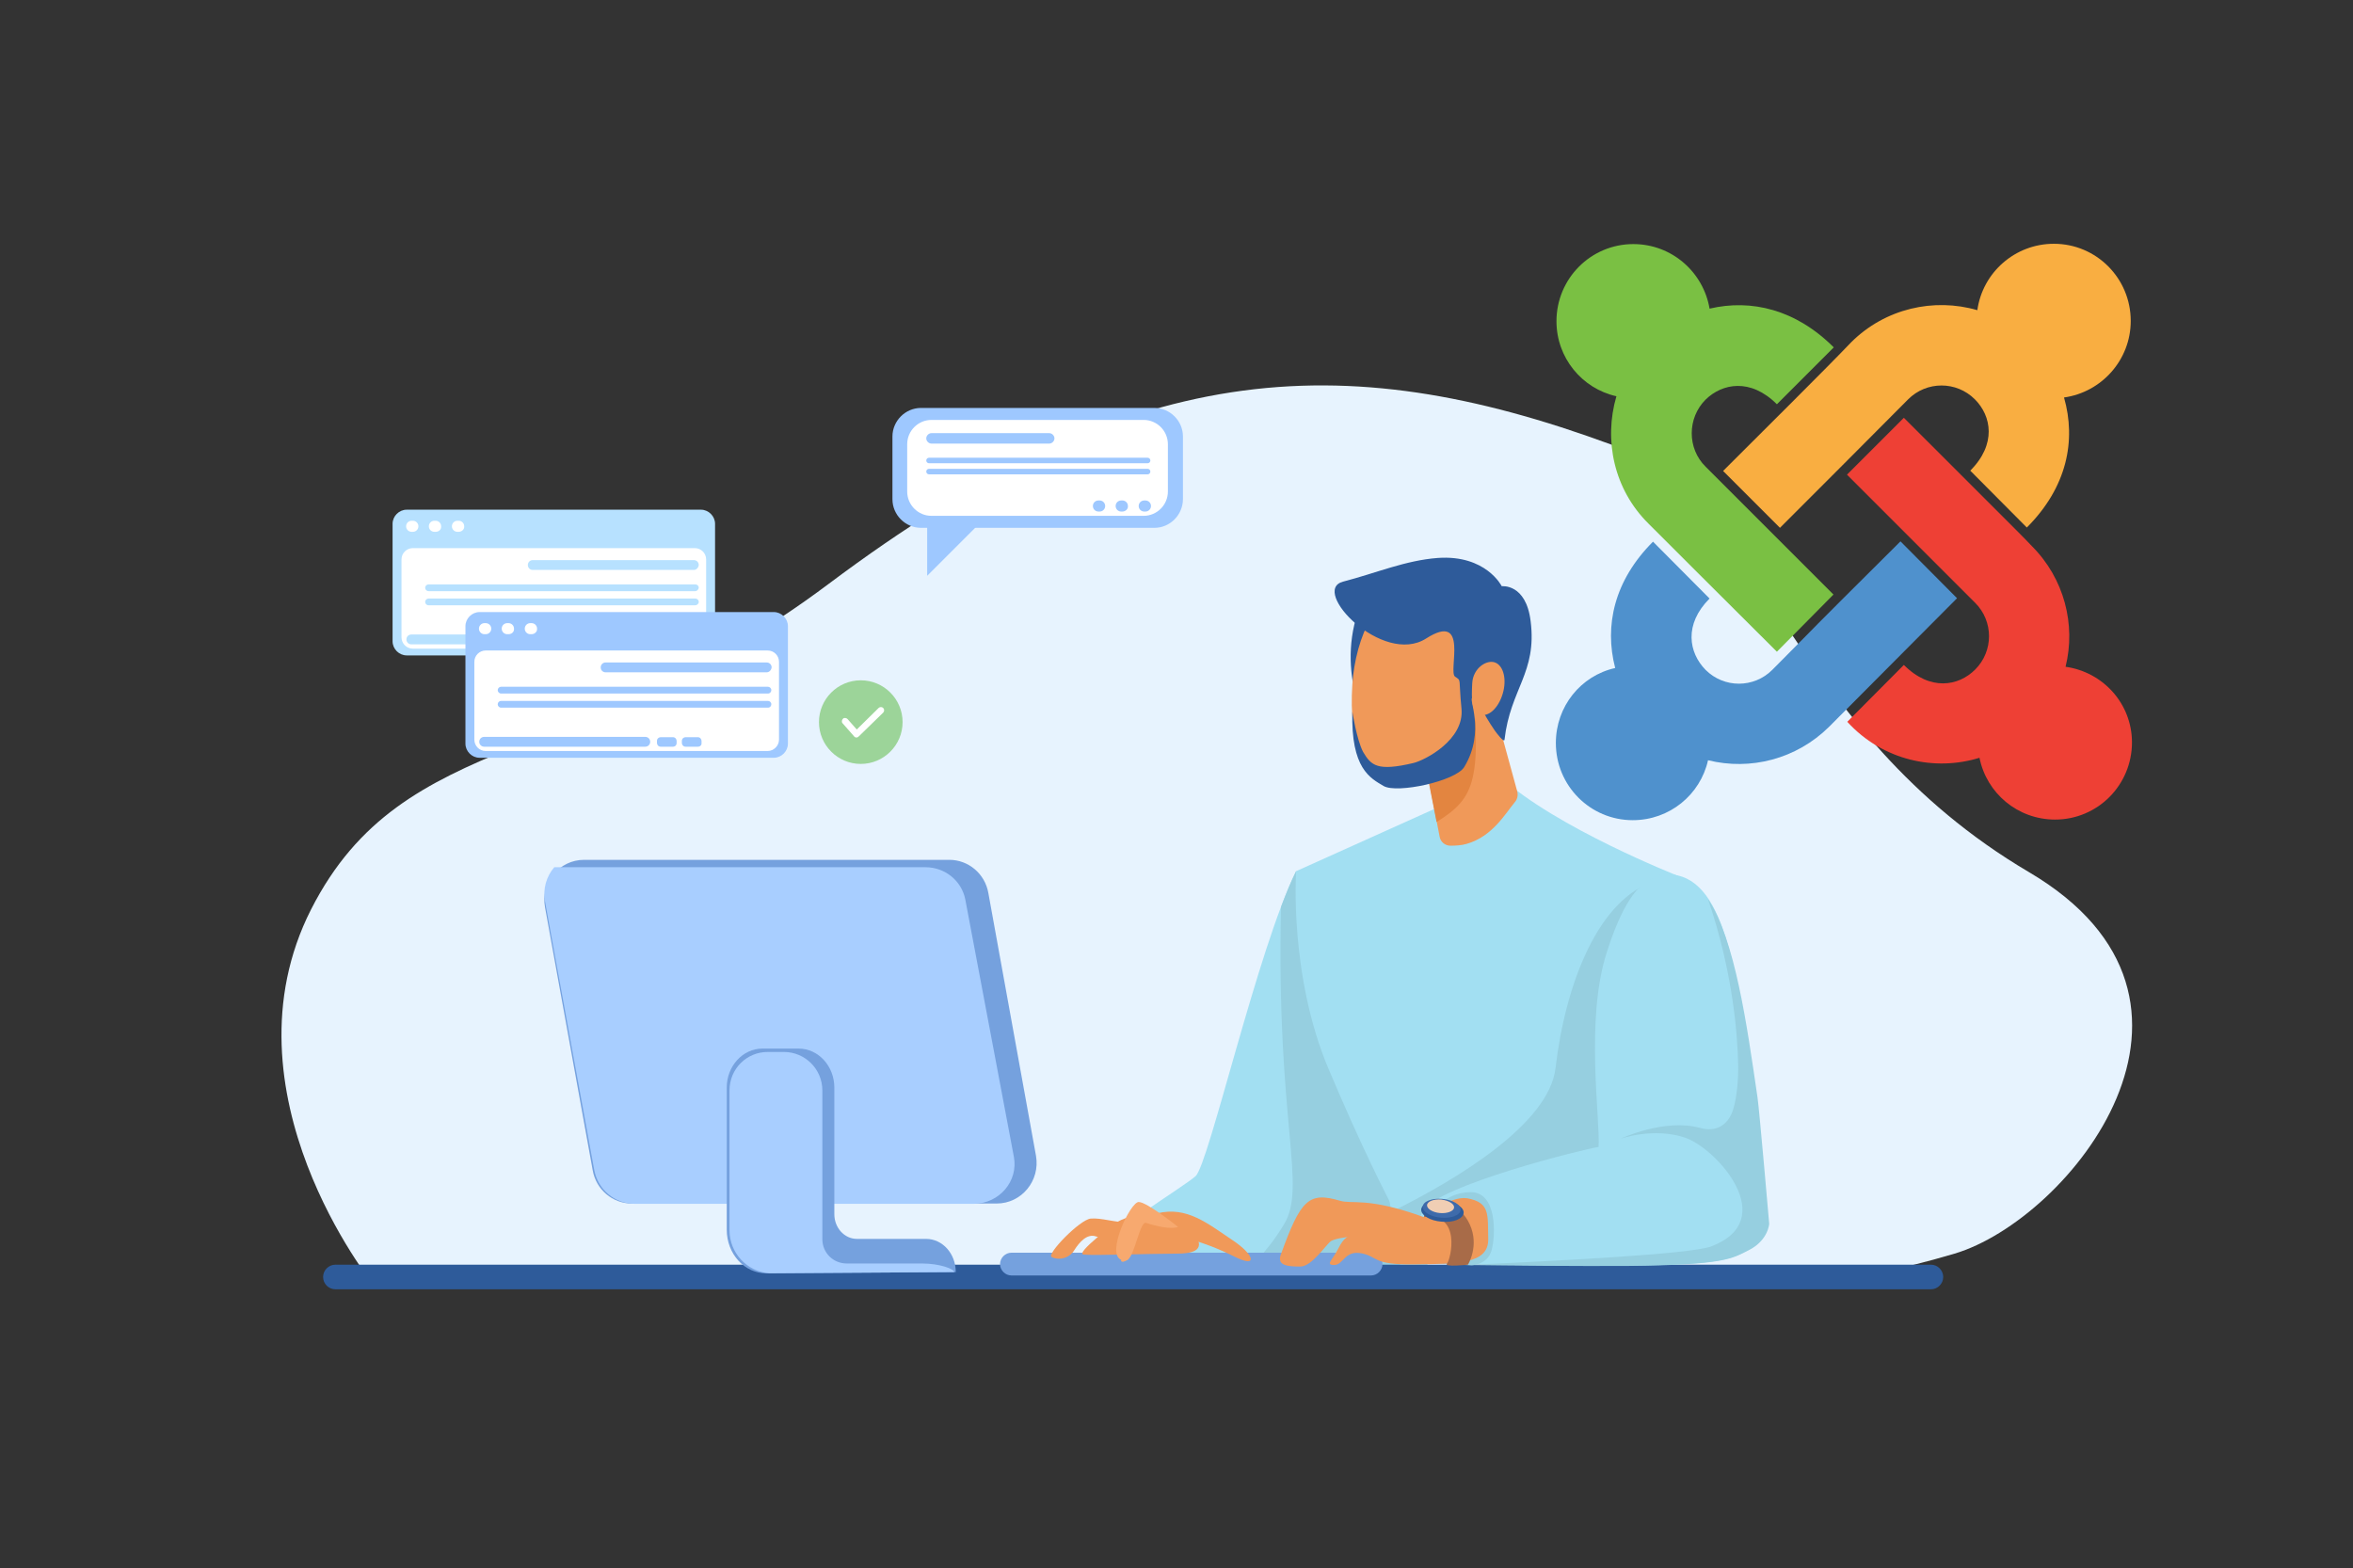 <?xml version="1.0" encoding="utf-8"?>
<!-- Generator: Adobe Illustrator 24.0.1, SVG Export Plug-In . SVG Version: 6.00 Build 0)  -->
<svg version="1.0" id="Livello_1" xmlns="http://www.w3.org/2000/svg" xmlns:xlink="http://www.w3.org/1999/xlink" x="0px" y="0px"
	 viewBox="0 0 765.4 510.2" style="enable-background:new 0 0 765.4 510.2;" xml:space="preserve">
<rect x="0" y="0" width="765.4" height="510.2" fill="#333333" stroke="none"/>
<style type="text/css">
	.st0{fill:#E7F3FE;}
	.st1{fill:#A2DFF2;}
	.st2{fill:#96CFE0;}
	.st3{fill:#2E5B9A;}
	.st4{fill:#F09959;}
	.st5{fill:#E38540;}
	.st6{fill:#75A1DE;}
	.st7{fill:#A86B48;}
	.st8{fill:#3E6BAB;}
	.st9{fill:#F0CEB4;}
	.st10{fill:#A8CEFF;}
	.st11{fill:#F7A96F;}
	.st12{fill:#B7E1FF;}
	.st13{fill:#FFFFFF;}
	.st14{fill:#9EC8FF;}
	.st15{fill:#9CD499;}
	.st16{fill:#7AC043;}
	.st17{fill:#F9AE41;}
	.st18{fill:#EE4035;}
	.st19{fill:#4F91CD;}
</style>
<g id="Layer_1">
</g>
<g id="Layer_1_1_">
</g>
<g>
	<path class="st0" d="M121.4,417.8c0,0-50.4-62.5-20.2-122c30.3-59.5,87.7-45.4,168.4-105.9c98-73.5,166.7-77.5,254.2-45.4
		c49.4,18.2,57.5,92.8,136.2,139.2c70.9,41.8,13.1,113-24.2,124.1c-37.3,11.1-62.5,11.1-62.5,11.1L121.4,417.8z"/>
	<path class="st1" d="M421.6,283.4c-12.6,25.5-28.4,95.4-32.7,99.2c-4.3,3.8-29.2,18.6-33.5,25.8c-4.3,7.2-2.4,4.8-0.5,5.3
		c1.9,0.5,110,1,110,1s-12.4-74.1-13.9-74.6C449.7,339.5,421.6,283.4,421.6,283.4z"/>
	<path class="st2" d="M403.7,414.3c19.8,0.1,40.8,0.2,52.3,0.3l-15.8-94.4c-8.4-16.3-18.6-36.8-18.6-36.8c-1.6,3.2-3.2,7.1-4.9,11.6
		c-1.6,70.9,8.6,90.8,0.9,103.4C411.6,408.2,406.2,412.6,403.7,414.3z"/>
	<path class="st3" d="M628.1,419.4h-519c-2.2,0-4-1.8-4-4c0-2.2,1.8-4,4-4h519c2.2,0,4,1.8,4,4C632.1,417.6,630.3,419.4,628.1,419.4
		z"/>
	<path class="st1" d="M487.9,252.6c18,16.6,57.9,32.3,57.9,32.3s6.1,56.1,1.9,87.8c-4.1,31.8-1.8,38.2-1.8,38.2h-82.4
		c0,0-11.1-15.3-31.3-63.1c-12.9-30.4-10.6-64.4-10.6-64.4l50.2-22.6L487.9,252.6z"/>
	<path class="st2" d="M463.5,410.9h82.4c0,0-2.3-6.4,1.8-38.2c3.4-26.2-0.1-68.8-1.4-83l-7.5-3.2c-18.8,5.4-29.6,33.5-32.8,60.9
		c-2.1,18.3-32.5,36.4-52.4,46.3C460,406.1,463.5,410.9,463.5,410.9z"/>
	<path class="st3" d="M443.3,195c-9.9,22.1,2,42.6,1.6,41.7c-0.4-0.9,15-37.3,15-37.3L443.3,195z"/>
	<path class="st4" d="M480.9,211.3l12.6,46c0.4,1.3,0.1,2.7-0.8,3.7c-3,3.6-7.2,11.1-15.6,13.5c-1.6,0.5-3.7,0.6-5.3,0.6
		c-1.7,0-3.2-1.2-3.5-2.9l-8.4-43.7L480.9,211.3z"/>
	<path class="st5" d="M478.5,215.2l-4.6,1.9l-14.2,11.6l7.6,38.7C480.2,259.3,482.1,253.9,478.5,215.2z"/>
	<path class="st4" d="M480.4,231.7c-2.8,15.1-14.1,25.4-25.3,22.9c-11.2-2.5-16.5-12.3-15.2-32c1-15.4,8.6-32.2,19.8-29.7
		C470.9,195.5,483.2,216.6,480.4,231.7z"/>
	<path class="st1" d="M545.8,284.8c16.7,3.8,19.8,37.6,25.2,73.3c0.6,4.1,3.8,38.9,3.8,38.9s0.3,6.4-6.1,9.6
		c-5.4,2.7-7.7,4.8-39.2,5.1c-30.3,0.3-69.4-1-69.4-1s-0.3-11.3,2.8-16.8c4.7-8.3,52.6-20.2,57.1-20.8c0.6-8.9-4.4-41.2,2.6-63.1
		c4.8-15.1,9.9-23,16.4-25C541,284.3,543.3,284.3,545.8,284.8z"/>
	<path class="st2" d="M477.3,411.5c14.9,0.2,35.5,0.4,52.3,0.3c31.6-0.3,33.8-2.4,39.2-5.1c6.4-3.2,6.7-8.6,6.7-8.6
		s-3.2-37-3.8-41.1c-3.5-23.9-7.3-51.3-16.1-64.5c8.3,24.3,9.6,44.8,9.8,53.6c0.1,4.4-0.3,10.5-1.6,14.7c-1.4,4.7-5.1,7.7-10.8,6.1
		c-11.5-3.2-25.8,3.5-25.8,3.5s10.8-3.8,21-0.3c10.2,3.5,31.2,26.8,8.3,35.4C549.3,408,507.2,410.1,477.3,411.5z"/>
	<path class="st2" d="M465.4,395c0,0,4.3-7.2,13-7.2c8.7,0,8.1,14.2,6.8,18.9c-1.3,4.7-6.4,4.9-6.4,4.9l-18.7-0.9L465.4,395z"/>
	<path class="st6" d="M446,414.9H329c-2,0-3.7-1.7-3.7-3.7l0,0c0-2,1.7-3.7,3.7-3.7h117c2,0,3.7,1.7,3.7,3.7v0
		C449.7,413.2,448,414.9,446,414.9z"/>
	<path class="st4" d="M463.1,395.9c-18.3-6.6-23.1-4.1-27.2-5.3c-10.2-3-12.8-0.4-19.3,17.6c-1.3,3.6,2.6,3.8,6.4,3.8
		c3.8,0,8.5-7.4,10-8.3c1.5-0.9,5.5-1.3,5.5-1.3s-1.3,0-3.2,3.8s-4.3,5.3-1.3,5.3c3,0,3.4-4.9,8.9-3.8c5.5,1.1,3.4,3.8,17.2,3.6
		c13.8-0.2,24.2,0,24-8.3c-0.2-7.9,0.7-11.8-6.8-13.2C471.6,388.9,463.1,395.9,463.1,395.9z"/>
	<path class="st7" d="M463.3,395.9c12.2-1.4,8.6,13.8,7.4,15.1c-1.3,1.3,6.8,0.4,6.8,0.4s3.8-6.1,0.6-13.1c-3.2-7-9.6-7.3-9.6-7.3
		l-5.4,3L463.3,395.9z"/>
	<path class="st3" d="M476.1,394.6c-0.2,1.9-3.4,3.2-7.2,2.8c-3.8-0.3-6.7-2.1-6.6-4c0.2-1.9,3.4-3.2,7.2-2.8
		C473.3,390.9,476.3,392.7,476.1,394.6z"/>
	<path class="st8" d="M475.1,393.6c-0.1,1.7-3,2.8-6.4,2.5c-3.4-0.3-6-1.9-5.9-3.6c0.1-1.7,3-2.8,6.4-2.5
		C472.6,390.3,475.3,391.9,475.1,393.6z"/>
	<path class="st9" d="M473,392.8c-0.1,1.2-2.2,2-4.6,1.8c-2.4-0.2-4.3-1.4-4.2-2.6c0.1-1.2,2.2-2,4.6-1.8
		C471.2,390.5,473.1,391.6,473,392.8z"/>
	<g>
		<path class="st6" d="M324.2,391.5H205.5c-6.2,0-11.6-4.5-12.7-10.8l-15.5-85.5c-1.5-8.1,4.6-15.5,12.7-15.5h118.8
			c6.2,0,11.6,4.5,12.7,10.8L337,376C338.4,384.1,332.3,391.5,324.2,391.5z"/>
		<path class="st10" d="M329.8,376.3L314,292.6c-1.2-6.1-6.6-10.5-13-10.5H180.3c-2.5,2.9-3.8,7-3,11.2l16,87.3
			c1.2,6.4,6.7,11,13.2,11h110.3C325.1,391.5,331.3,384.2,329.8,376.3z"/>
		<path class="st6" d="M301.2,403h-22.5c-4,0-7.3-3.6-7.3-8v-41.2c0-7-5.2-12.7-11.6-12.7H248c-6.4,0-11.6,5.7-11.6,12.7v46.2
			c0,7.9,5.8,14.3,13,14.2l61.5-0.4C310.9,407.8,306.6,403,301.2,403z"/>
		<path class="st10" d="M237.3,354.7v45.5c0,7.4,5.7,13.5,13,14l60.1-0.4c0-1-4.7-2.8-10.6-2.8h-24.4c-4.4,0-7.9-3.5-7.9-7.9v-48.4
			c0-6.9-5.6-12.5-12.5-12.5h-5.1C242.9,342.1,237.3,347.7,237.3,354.7z"/>
	</g>
	<path class="st4" d="M363,397.7c9.1-5,20.2-3.4,24.2,1.7c4,5,4.7,8.4-4.4,8.4c-9.1,0-27.2,0.7-30.3,0.3
		C349.5,407.8,363,397.7,363,397.7z"/>
	<path class="st4" d="M376.4,394.7c9.7-2.4,16.4,3.3,24.5,8.7c7.1,4.7,8.5,9.3,0.7,5.4c-11.4-5.7-18.2-6.4-18.2-6.4L376.4,394.7z"/>
	<path class="st4" d="M367.5,397.7c-4.9,0-9.2-1.6-12.7-1.3c-3.5,0.3-14.5,11.6-12.7,12.5c0.1,0.1,0.3,0.1,0.4,0.2
		c2.6,1,5.6-0.1,7-2.5c1.6-2.5,4.1-5.4,7-4.4c4.9,1.7,10.1,1.6,10.1,1.6L367.5,397.7z"/>
	<path class="st11" d="M364.7,409.8c-5-2,3-18.8,5.7-18.8c2.7,0,12.8,8.1,12.8,8.1s-2.4,1.3-10.4-1.3c-2-0.7-3.7,10.8-6.1,12.1
		S364.7,409.8,364.7,409.8z"/>
	<path class="st3" d="M439.9,231.5c-0.5,18.5,5.8,21.6,10.2,24.2c4.4,2.5,23.4-1.6,26.2-6.2c7.1-11.7,1.1-22.6,2.7-22.5
		c1.6,0.2,3.1,4.7,7.2,10.6c0.4,0.6,3.1,4.2,3.2,3c1.9-16.6,10.6-21.7,8.5-38.5c-1.5-12.4-9.4-11.4-9.4-11.4s-5.1-10.3-20.8-9.2
		c-10.6,0.8-20,4.9-30.8,7.7c-10.9,2.8,12.9,27.5,27,18.5c14.1-9,7.1,10.8,9.4,12.4c2.2,1.5,1.1,0.2,2.1,10.4
		c1,10.2-11.9,16.8-15.6,17.7c-11.8,2.8-13.8,0.8-16.4-3.6C441.3,240.6,439.9,231.5,439.9,231.5z"/>
	<path class="st4" d="M488.8,225.7c-1.4,4.7-4.7,7.7-7.4,6.7c-2.7-0.9-2.8-4.7-2.5-10.2c0.3-4.9,4.7-7.7,7.4-6.7
		C489.1,216.5,490.2,221.1,488.8,225.7z"/>
	<g>
		<g>
			<path class="st12" d="M228,213.2h-95.7c-2.5,0-4.6-2.1-4.6-4.6v-38.2c0-2.5,2.1-4.6,4.6-4.6H228c2.5,0,4.6,2.1,4.6,4.6v38.2
				C232.6,211.2,230.5,213.2,228,213.2z"/>
			<path class="st13" d="M226,211h-91.7c-2.1,0-3.7-1.7-3.7-3.7V182c0-2.1,1.7-3.7,3.7-3.7H226c2.1,0,3.7,1.7,3.7,3.7v25.3
				C229.7,209.3,228,211,226,211z"/>
			<g>
				<path class="st13" d="M134.3,173h-0.4c-1,0-1.8-0.8-1.8-1.8v0c0-1,0.8-1.8,1.8-1.8h0.4c1,0,1.8,0.8,1.8,1.8l0,0
					C136.1,172.2,135.3,173,134.3,173z"/>
				<path class="st13" d="M141.7,173h-0.4c-1,0-1.8-0.8-1.8-1.8v0c0-1,0.8-1.8,1.8-1.8h0.4c1,0,1.8,0.8,1.8,1.8l0,0
					C143.6,172.2,142.8,173,141.7,173z"/>
				<path class="st13" d="M149.2,173h-0.4c-1,0-1.8-0.8-1.8-1.8v0c0-1,0.8-1.8,1.8-1.8h0.4c1,0,1.8,0.8,1.8,1.8l0,0
					C151.1,172.2,150.2,173,149.2,173z"/>
			</g>
			<path class="st12" d="M225.7,185.4h-52.4c-0.9,0-1.6-0.7-1.6-1.6c0-0.9,0.7-1.6,1.6-1.6h52.4c0.9,0,1.6,0.7,1.6,1.6
				C227.2,184.7,226.5,185.4,225.7,185.4z"/>
			<path class="st12" d="M186.2,209.6h-52.4c-0.9,0-1.6-0.7-1.6-1.6c0-0.9,0.7-1.6,1.6-1.6h52.4c0.9,0,1.6,0.7,1.6,1.6
				C187.8,208.9,187.1,209.6,186.2,209.6z"/>
			<path class="st12" d="M195.2,209.6h-4c-0.7,0-1.2-0.6-1.2-1.2v-0.7c0-0.7,0.6-1.2,1.2-1.2h4c0.7,0,1.2,0.6,1.2,1.2v0.7
				C196.4,209.1,195.9,209.6,195.2,209.6z"/>
			<path class="st12" d="M203.4,209.6h-4c-0.7,0-1.2-0.6-1.2-1.2v-0.7c0-0.7,0.6-1.2,1.2-1.2h4c0.7,0,1.2,0.6,1.2,1.2v0.7
				C204.6,209.1,204,209.6,203.4,209.6z"/>
			<path class="st12" d="M226.2,192.3h-86.8c-0.6,0-1.1-0.5-1.1-1.1c0-0.6,0.5-1.1,1.1-1.1h86.8c0.6,0,1.1,0.5,1.1,1.1
				C227.2,191.8,226.7,192.3,226.2,192.3z"/>
			<path class="st12" d="M226.2,196.9h-86.8c-0.6,0-1.1-0.5-1.1-1.1s0.5-1.1,1.1-1.1h86.8c0.6,0,1.1,0.5,1.1,1.1
				S226.7,196.9,226.2,196.9z"/>
		</g>
		<g>
			<path class="st14" d="M251.7,246.5H156c-2.5,0-4.6-2.1-4.6-4.6v-38.2c0-2.5,2.1-4.6,4.6-4.6h95.7c2.5,0,4.6,2.1,4.6,4.6v38.2
				C256.3,244.4,254.2,246.5,251.7,246.5z"/>
			<path class="st13" d="M249.7,244.3H158c-2.1,0-3.7-1.7-3.7-3.7v-25.3c0-2.1,1.7-3.7,3.7-3.7h91.7c2.1,0,3.7,1.7,3.7,3.7v25.3
				C253.4,242.6,251.7,244.3,249.7,244.3z"/>
			<g>
				<path class="st13" d="M158,206.3h-0.4c-1,0-1.8-0.8-1.8-1.8v0c0-1,0.8-1.8,1.8-1.8h0.4c1,0,1.8,0.8,1.8,1.8l0,0
					C159.8,205.5,159,206.3,158,206.3z"/>
				<path class="st13" d="M165.4,206.3H165c-1,0-1.8-0.8-1.8-1.8l0,0c0-1,0.8-1.8,1.8-1.8h0.4c1,0,1.8,0.8,1.8,1.8l0,0
					C167.3,205.5,166.5,206.3,165.4,206.3z"/>
				<path class="st13" d="M172.9,206.3h-0.4c-1,0-1.8-0.8-1.8-1.8l0,0c0-1,0.8-1.8,1.8-1.8h0.4c1,0,1.8,0.8,1.8,1.8l0,0
					C174.8,205.5,173.9,206.3,172.9,206.3z"/>
			</g>
			<path class="st14" d="M249.4,218.7h-52.4c-0.9,0-1.6-0.7-1.6-1.6c0-0.9,0.7-1.6,1.6-1.6h52.4c0.9,0,1.6,0.7,1.6,1.6
				C250.9,218,250.2,218.7,249.4,218.7z"/>
			<path class="st14" d="M209.9,242.9h-52.4c-0.9,0-1.6-0.7-1.6-1.6c0-0.9,0.7-1.6,1.6-1.6h52.4c0.9,0,1.6,0.7,1.6,1.6
				C211.5,242.2,210.8,242.9,209.9,242.9z"/>
			<path class="st14" d="M218.9,242.9h-4c-0.7,0-1.2-0.6-1.2-1.2V241c0-0.7,0.6-1.2,1.2-1.2h4c0.7,0,1.2,0.6,1.2,1.2v0.7
				C220.1,242.4,219.6,242.9,218.9,242.9z"/>
			<path class="st14" d="M227,242.9h-4c-0.7,0-1.2-0.6-1.2-1.2V241c0-0.7,0.6-1.2,1.2-1.2h4c0.7,0,1.2,0.6,1.2,1.2v0.7
				C228.3,242.4,227.7,242.9,227,242.9z"/>
			<path class="st14" d="M249.9,225.6H163c-0.6,0-1.1-0.5-1.1-1.1c0-0.6,0.5-1.1,1.1-1.1h86.8c0.6,0,1.1,0.5,1.1,1.1
				C250.9,225.1,250.4,225.6,249.9,225.6z"/>
			<path class="st14" d="M249.9,230.2H163c-0.6,0-1.1-0.5-1.1-1.1c0-0.6,0.5-1.1,1.1-1.1h86.8c0.6,0,1.1,0.5,1.1,1.1
				C250.9,229.7,250.4,230.2,249.9,230.2z"/>
		</g>
	</g>
	<g>
		<path class="st15" d="M293.6,234.9c0,7.5-6.1,13.6-13.6,13.6c-7.5,0-13.6-6.1-13.6-13.6c0-7.5,6.1-13.6,13.6-13.6
			C287.5,221.3,293.6,227.4,293.6,234.9z"/>
		<g>
			<path class="st13" d="M278.6,239.9C278.6,239.9,278.6,239.9,278.6,239.9c-0.3,0-0.6-0.1-0.8-0.4l-3.7-4.2
				c-0.4-0.4-0.3-1.1,0.1-1.5c0.4-0.4,1.1-0.3,1.5,0.1l3,3.4l7.1-7c0.4-0.4,1.1-0.4,1.5,0c0.4,0.4,0.4,1.1,0,1.5l-7.9,7.7
				C279.1,239.8,278.9,239.9,278.6,239.9z"/>
		</g>
	</g>
	<g>
		<path class="st14" d="M375.5,171.7h-75.9c-5.1,0-9.3-4.2-9.3-9.3V142c0-5.1,4.2-9.3,9.3-9.3h75.9c5.1,0,9.3,4.2,9.3,9.3v20.3
			C384.8,167.5,380.6,171.7,375.5,171.7z"/>
		<path class="st14" d="M301.6,165.8v21.5l24.8-24.8C326.4,162.5,302.1,165.8,301.6,165.8z"/>
		<path class="st13" d="M372,167.8h-69c-4.4,0-7.9-3.6-7.9-7.9v-15.4c0-4.4,3.6-7.9,7.9-7.9h69c4.4,0,7.9,3.6,7.9,7.9v15.4
			C379.9,164.2,376.4,167.8,372,167.8z"/>
		<path class="st14" d="M341.3,144.3H303c-0.9,0-1.7-0.8-1.7-1.7c0-0.9,0.8-1.7,1.7-1.7h38.3c0.9,0,1.7,0.8,1.7,1.7
			C343,143.5,342.2,144.3,341.3,144.3z"/>
		<path class="st14" d="M373.3,150.7h-71.1c-0.5,0-0.9-0.4-0.9-0.9l0,0c0-0.5,0.4-0.9,0.9-0.9h71.1c0.5,0,0.9,0.4,0.9,0.9l0,0
			C374.2,150.3,373.8,150.7,373.3,150.7z"/>
		<path class="st14" d="M373.3,154.3h-71.1c-0.5,0-0.9-0.4-0.9-0.9l0,0c0-0.5,0.4-0.9,0.9-0.9h71.1c0.5,0,0.9,0.4,0.9,0.9l0,0
			C374.2,153.9,373.8,154.3,373.3,154.3z"/>
		<g>
			<path class="st14" d="M357.7,166.4h-0.4c-1,0-1.8-0.8-1.8-1.8v0c0-1,0.8-1.8,1.8-1.8h0.4c1,0,1.8,0.8,1.8,1.8l0,0
				C359.5,165.6,358.7,166.4,357.7,166.4z"/>
			<path class="st14" d="M365.1,166.4h-0.4c-1,0-1.8-0.8-1.8-1.8v0c0-1,0.8-1.8,1.8-1.8h0.4c1,0,1.8,0.8,1.8,1.8v0
				C367,165.6,366.1,166.4,365.1,166.4z"/>
			<path class="st14" d="M372.6,166.4h-0.4c-1,0-1.8-0.8-1.8-1.8l0,0c0-1,0.8-1.8,1.8-1.8h0.4c1,0,1.8,0.8,1.8,1.8v0
				C374.4,165.6,373.6,166.4,372.6,166.4z"/>
		</g>
	</g>
</g>
<g id="_x31_86-joomla">
	<g>
		<path class="st16" d="M506.3,104.5c0-13.9,11.2-25.1,25-25.1c12.6,0,22.8,9.2,24.8,21c13.6-3.2,28.1,0.3,40.4,12.6L578,131.5
			c-8.6-8.6-17.8-6.8-23.2-1.5c-6,6-6,15.9,0,21.8l41.6,41.6L578,212c-36.7-36.5-20.8-20.8-41.8-41.7
			c-11.2-11.1-14.6-27.1-10.4-41.4C514.6,126.4,506.3,116.4,506.3,104.5z"/>
		<path class="st17" d="M560.5,153.2l18.5,18.5c4.2-4.2,37.5-37.5,41.7-41.8c6-6,15.7-6,21.7,0c5.4,5.4,7.1,14.6-1.5,23.2l18.4,18.5
			c13.1-13.1,16.1-28.3,12.1-42.3c12.2-1.7,21.7-12.2,21.7-24.9c0-13.9-11.2-25.1-25-25.1c-12.7,0-23.2,9.4-24.9,21.6
			c-14.1-4.1-30-0.6-41.1,10.5C594.5,119.4,572.4,141.3,560.5,153.2z"/>
		<path class="st18" d="M671.9,216.9c3.4-13.7-0.4-28.7-11-39.3c-4.9-5.1,2.1,2-41.6-41.7l-18.5,18.5l41.7,41.7c6,6,6,15.7,0,21.7
			c-5.4,5.4-14.6,7.1-23.2-1.5l-18.4,18.5c11.5,12.6,28.5,16.2,43,11.7c2.3,11.5,12.4,20.1,24.6,20.1c13.8,0,25-11.2,25-25.1
			C693.5,228.9,684.1,218.6,671.9,216.9L671.9,216.9z"/>
		<path class="st19" d="M636.6,194.6l-18.4-18.5c-36.4,36.2-21.1,21.1-41.7,41.8c-6,6-15.7,6-21.7,0c-5.5-5.6-7.1-14.8,1.3-23.2
			l-18.4-18.5c-12.6,12.6-15.9,27.3-12.3,41.1c-11.2,2.5-19.3,12.5-19.3,24.4c0,13.9,11.2,25.1,25,25.1c12,0,22-8.3,24.5-19.5
			c13.7,3.4,28.7-0.3,39.4-10.9C608.4,223,600.1,231.2,636.6,194.6L636.6,194.6z"/>
	</g>
</g>
</svg>
